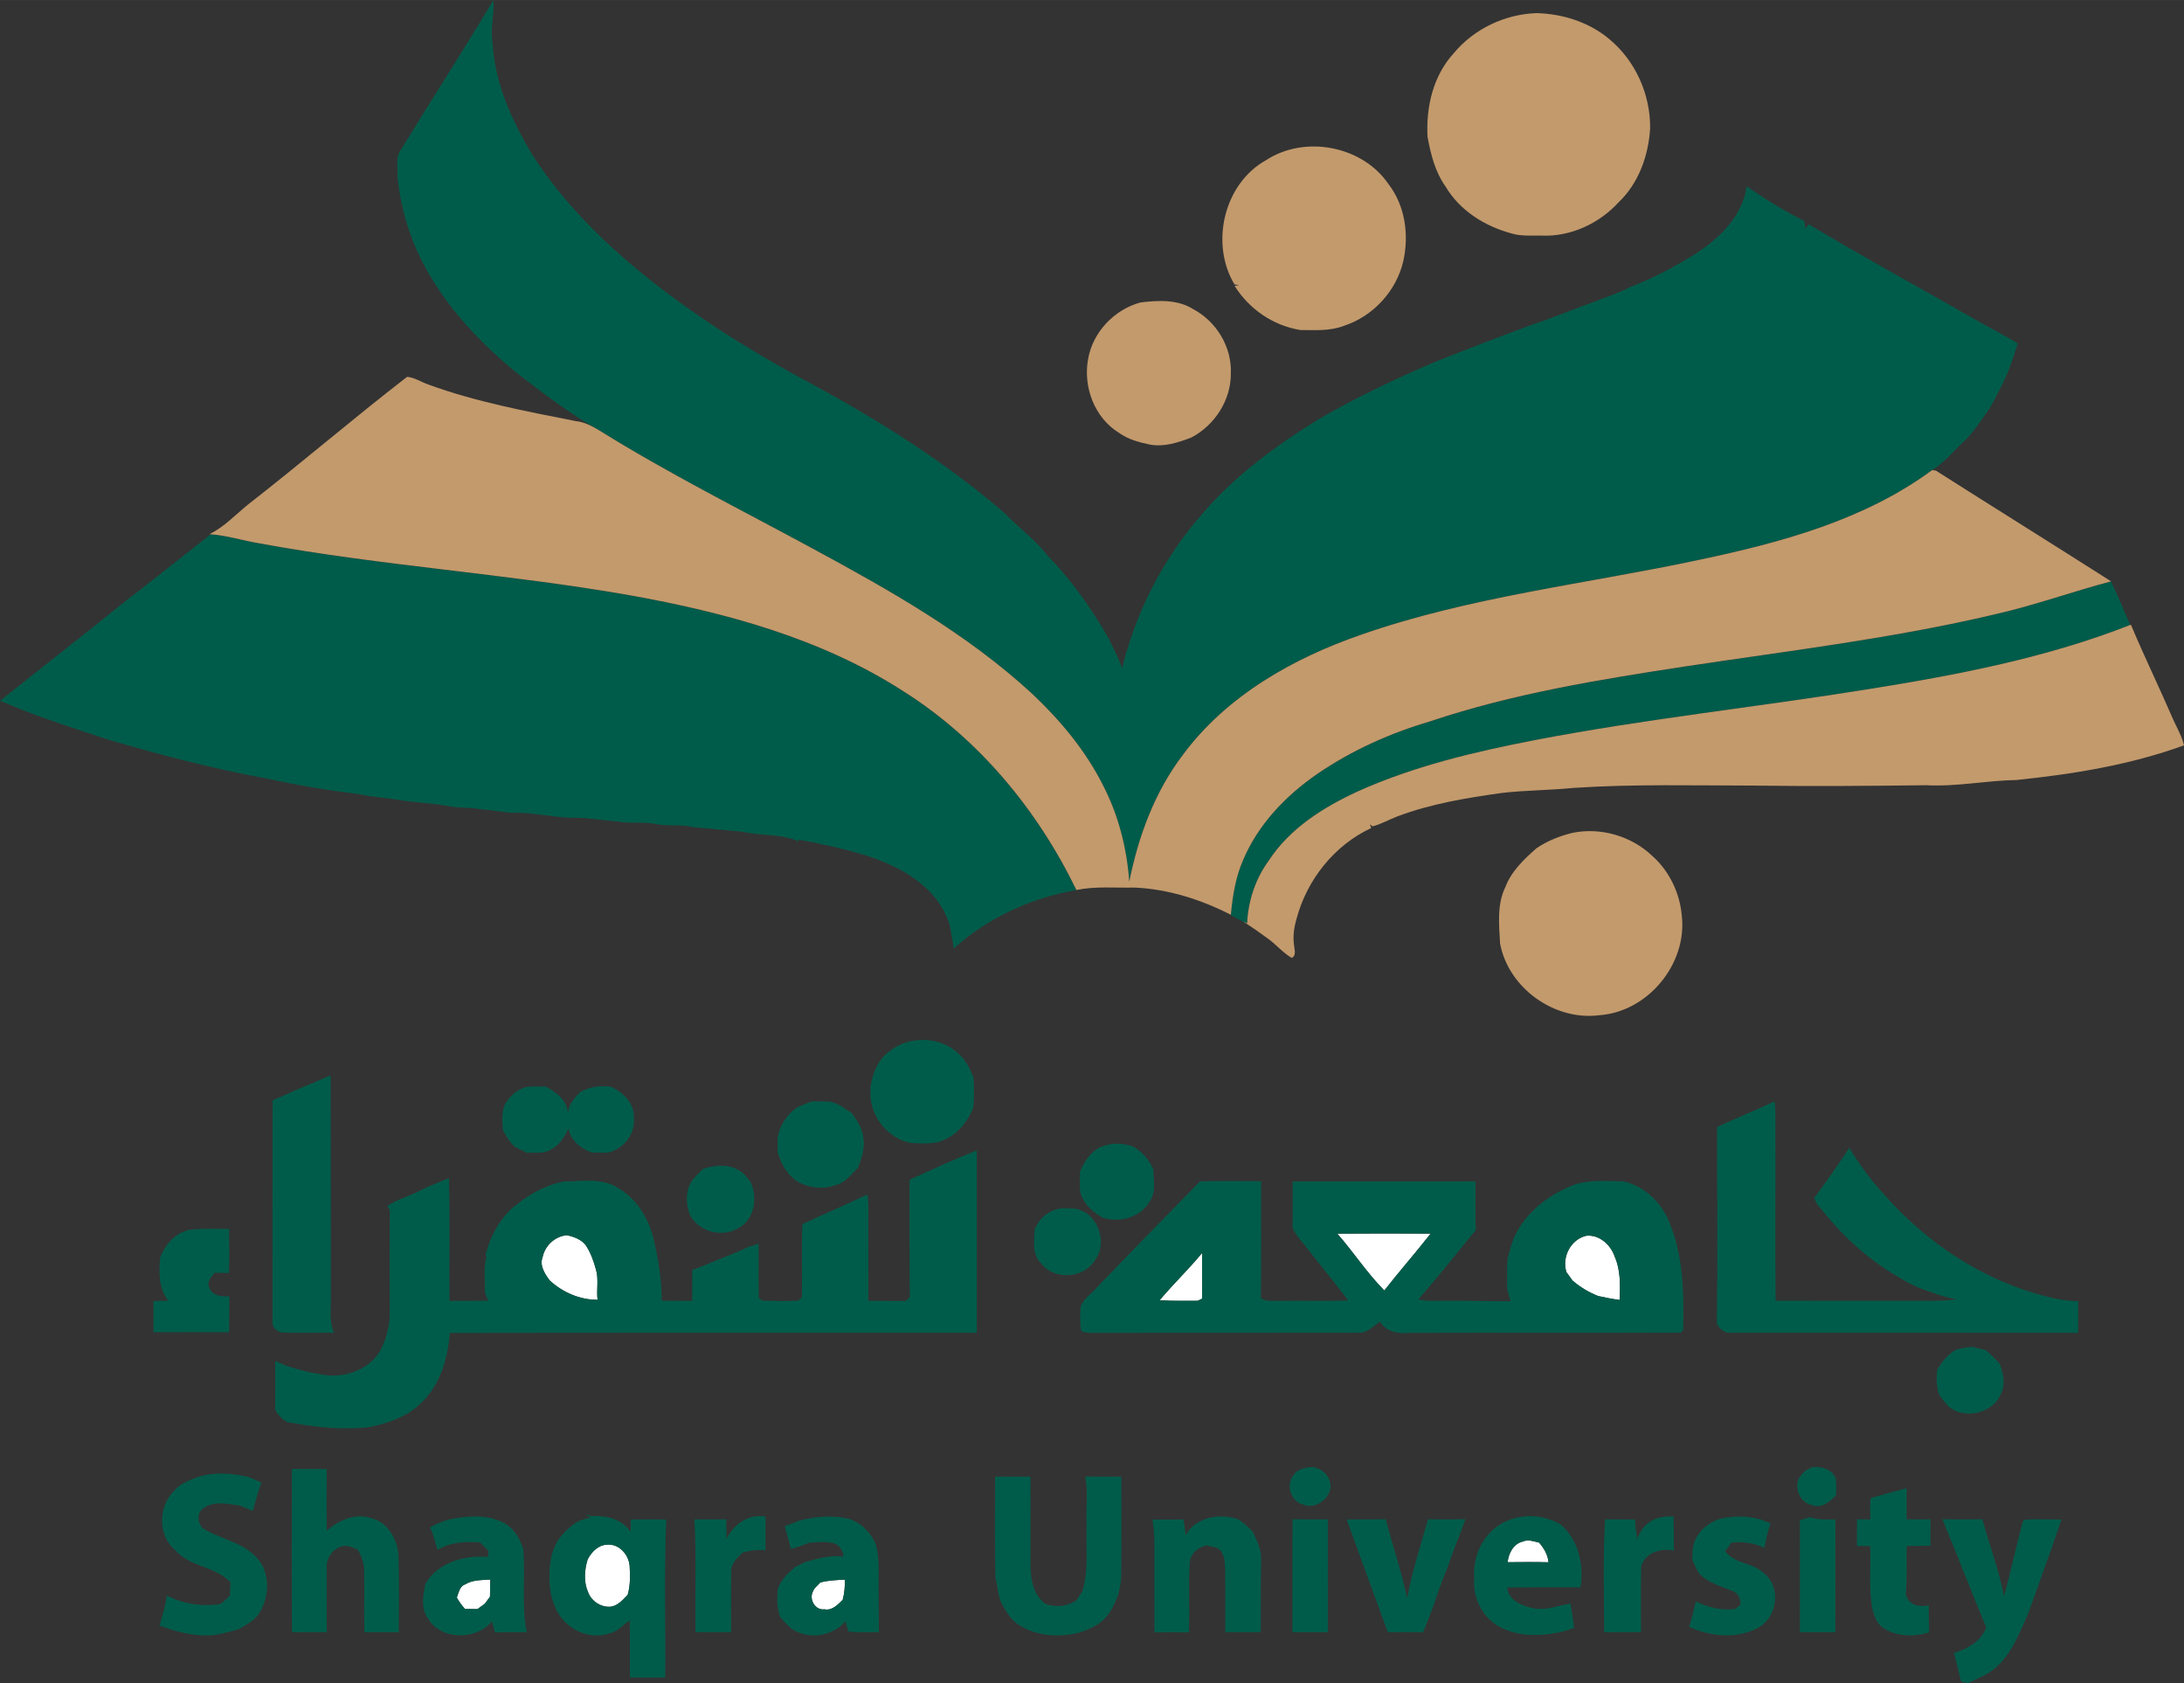 <?xml version="1.0" encoding="UTF-8"?><svg id="a" xmlns="http://www.w3.org/2000/svg" width="233.54mm" height="179.95mm" viewBox="0 0 662.01 510.09"><rect x="0" y="0" width="662.01" height="510.09" fill="#333333" stroke="none"/><path d="M405.37,373.84c9.43-.07,18.85-.07,28.28-.01-4.57,5.84-9.47,11.41-14.04,17.23-5.24-5.29-9.33-11.62-14.24-17.22" fill="#fff" stroke-width="0"/><path d="M164.48,380.94c.72-3.53,3.75-6.31,7.36-6.63,2.08.45,4.24,1.23,5.64,2.93,1.53,2.24,2.44,4.85,3.16,7.45.9,2.99.11,6.14.5,9.19-5.34.04-10.6-2.25-14.5-5.85-1.48-1.99-3.16-4.52-2.16-7.09" fill="#fff" stroke-width="0"/><path d="M474.81,385.5c-1.44-4.57,1.29-9.94,6.06-11.03,3.88-.36,7.3,2.68,8.52,6.21,1.85,4.15,1.73,8.79,1.57,13.24-2.21-.25-4.38-.72-6.55-1.18-2.85-1.13-5.5-2.72-7.81-4.74-.58-.86-1.18-1.69-1.79-2.5" fill="#fff" stroke-width="0"/><path d="M351.52,394c4.13-4.92,8.77-9.35,12.86-14.31-.02,4.61.07,9.23-.01,13.84-.33.16-1.01.5-1.35.66-3.82-.04-7.67.12-11.5-.19" fill="#fff" stroke-width="0"/><path d="M461.58,467.15c1.62-.76,3.33-.04,4.95.32,1.46,1.69,2.65,3.67,2.85,5.95-4.13-.1-8.27-.06-12.4-.02.31-2.68,1.75-5.6,4.6-6.25" fill="#fff" stroke-width="0"/><path d="M178.12,472.57c1.18-2.25,3.17-4.37,5.87-4.49,3.64-.33,6.57,2.97,6.87,6.4.14,2.94.25,5.93-.59,8.78-1.4,1.49-2.86,3.17-4.96,3.59-2.99.39-6.06-1.6-7.07-4.42-1.35-3.14-1.09-6.66-.12-9.86" fill="#fff" stroke-width="0"/><path d="M141.04,480.11c2.29-1.42,5.02-1.25,7.59-1.46-.03,1.73-.05,3.48-.1,5.22-.54.7-1.06,1.42-1.58,2.13-.74.51-1.48,1.05-2.21,1.6-1.25-.01-2.52-.01-3.77-.01-.97-1.06-1.81-2.22-2.49-3.47.59-1.49.81-3.44,2.56-4.01" fill="#fff" stroke-width="0"/><path d="M248.64,479.55c2.43-.66,4.96-.73,7.46-.87.04,2.06-.12,4.13-.67,6.14-1.53,1.46-3.17,3.33-5.54,2.86-2.69.39-4.67-2.92-3.55-5.22.38-1.23,1.49-1.99,2.3-2.91" fill="#fff" stroke-width="0"/><path d="M121.46,45.44c9.32-15.18,18.95-30.16,28.12-45.44.31,4.42-1.09,8.8-.25,13.2.66,12.08,5.85,23.36,11.97,33.61,13.96,21.69,34.39,38.19,55.65,52.36,9.89,6.48,20.11,12.41,30.56,17.95,20.09,11.02,39.61,23.34,56.98,38.35,4.23,4.37,9.21,7.99,12.98,12.8,7.19,7.36,13.14,15.84,18.32,24.7,1.53,3.14,3.23,6.21,4.35,9.53.32-1.37.68-2.71,1.02-4.06.59-1.82,1.18-3.64,1.77-5.47,4.61-13.68,12.01-26.4,21.5-37.27,9.84-11.49,22.16-20.57,34.97-28.48,11.44-6.71,23.47-12.39,35.66-17.59,9.79-3.89,19.64-7.66,29.52-11.32,6.33-2.03,12.42-4.69,18.7-6.89,3.62-1.47,7.4-2.6,10.86-4.44,7.16-2.73,13.94-6.36,20.4-10.46,7.01-4.71,13.74-11.28,14.89-20.07,5.62,3.9,11.47,7.49,17.57,10.57.05.55.15,1.67.2,2.22.34-.43.69-.86,1.06-1.28,17.13,10.29,34.71,19.79,52.03,29.75,3.8,2.07,7.61,4.13,11.33,6.34-.92,2.95-1.89,5.87-2.99,8.75-1.57,3.65-3.42,7.15-5.32,10.62-2.59,3.62-4.92,7.5-8.23,10.54-3.09,2.87-5.74,6.3-9.41,8.48-20.6,15.18-45.82,21.96-70.48,27.17-34.29,7.33-69.49,11.12-102.72,22.76-20.61,7.14-40.65,18.48-53.86,36.28-8.59,11.23-13.56,24.77-16.32,38.54-.72-10.18-3.3-20.25-8-29.32-5.31-10.55-13-19.72-21.58-27.78-19.71-18.12-43.22-31.34-66.64-44-21.59-11.67-43.57-22.66-64.41-35.66-9.02-5.11-17.31-11.42-25.47-17.78-12.5-10.3-23.73-22.72-30.26-37.71-2.93-6.88-4.74-14.24-5.48-21.68.24-2.58-.66-5.56,1.01-7.82" fill="#005c4a" stroke-width="0"/><path d="M37.05,182.93c8.98-6.91,17.86-14,26.79-21.01,5.02.4,9.84,1.94,14.78,2.76,37.21,6.85,75.07,9.18,112.34,15.74,28.92,5.19,58.04,13.06,82.96,29.15,22.82,14.43,40.61,35.97,52.33,60.16-13.68,2.33-26.83,8.4-37.17,17.7-.29-2.39-.8-4.73-1.21-7.1-3.56-11.73-15.3-18.04-26.26-21.38-6.46-1.86-13.03-3.36-19.65-4.53l.29.63c-5.31-2.47-11.37-1.67-16.98-2.98-5.02-.5-10.06-.92-15.09-1.41-3.75-.98-7.66-.2-11.44-.95-3.86-.77-7.82-.08-11.69-.77-4.76-.39-9.51-1.28-14.31-1.14-5.85-.25-11.6-1.67-17.45-1.5-3.21-.21-6.37-.87-9.58-1.06-3-.66-6.1-.28-9.11-.86-5.52-1.04-11.15-1.14-16.68-2.11-3.53-.63-7.11-.72-10.61-1.54-9.54-1.19-19.03-2.73-28.42-4.8-16.26-2.94-32.28-7.17-48.14-11.81-8.71-2.87-17.44-5.66-25.98-8.99-2.24-.95-4.52-1.83-6.77-2.76,12.31-9.88,24.8-19.49,37.05-29.44" fill="#005c4a" stroke-width="0"/><path d="M604.55,186.21c11.95-2.69,23.5-6.88,35.32-10.02,2.15,4.31,3.88,8.8,5.85,13.19-25.44,10.01-52.44,15.14-79.32,19.46-33.56,5.41-67.4,8.99-100.82,15.38-18.44,3.56-36.9,7.9-54.1,15.64-10.37,4.78-20.53,11.16-26.89,20.9-4.06,5.52-6.29,12.24-6.59,19.08-.35-.17-1.04-.49-1.37-.65-1.23-.59-2.4-1.26-3.56-1.93.51-5.69,1.42-11.42,3.74-16.67,4.55-10.73,12.91-19.44,22.4-26,10.41-7.11,22.04-12.37,34.12-15.91,25.24-8.49,51.61-12.74,77.85-16.75,31.21-4.73,62.62-8.46,93.37-15.72" fill="#005c4a" stroke-width="0"/><path d="M269.6,318.57c6.07-4.93,15.96-4.58,21.41,1.16,1.91,1.83,3,4.28,4.04,6.66.27,3.03.24,6.1-.01,9.14-1.91,4.98-5.82,9.42-11.16,10.69-2.78.38-5.61.38-8.39.03-6.33-1.59-11.1-7.34-11.64-13.84v-2.96c.6-4.1,2.27-8.36,5.75-10.88" fill="#005c4a" stroke-width="0"/><path d="M91.86,329.4c2.83-1.07,5.54-2.45,8.39-3.5.05,22.5-.01,45.01.02,67.51.1,3.5-.51,7.17.97,10.47-5.02-.05-10.05.1-15.07-.04-1.65.03-3.54-1.15-3.56-2.95.02-22.49-.04-44.99.03-67.49,3.14-1.22,6.11-2.77,9.22-4" fill="#005c4a" stroke-width="0"/><path d="M159.28,329.45c2.03-.36,4.1-.18,6.14-.17,3.22,1.63,6.43,4.13,6.75,8.01.19-2.6,1.93-4.55,3.65-6.32,2.83-1.63,6.06-2.06,9.28-1.68,3.82,1.66,7.39,5.24,7.02,9.7.41,4.06-2.31,8.04-5.98,9.65-2.02,1.14-4.42.47-6.61.66-3.45-1.17-6.48-3.58-7.24-7.31-1.22,2.52-2.71,5.12-5.33,6.37-2.15,1.39-4.77.81-7.16.99-1.23-.6-2.44-1.2-3.67-1.78-1.6-1.44-2.76-3.24-3.7-5.15-.21-2.62-.42-5.33.62-7.81,1.43-2.38,3.56-4.33,6.23-5.16" fill="#005c4a" stroke-width="0"/><path d="M241.75,335.5c1.41-.61,2.83-1.17,4.26-1.74,1.75.04,3.51-.04,5.27.07,2.66.31,4.78,2.11,6.95,3.53,1.62,2.26,3.26,4.71,3.49,7.58.48,3.06-.54,6.06-1.61,8.9-2.14,2.08-4.06,4.8-7.19,5.4-3.4,1.27-7.19.7-10.42-.75-3.53-1.9-5.72-5.54-6.77-9.32,0-1.52-.01-3.04-.02-4.55.75-3.74,2.88-7.02,6.04-9.12" fill="#005c4a" stroke-width="0"/><path d="M520.49,341.52c5.73-2.74,11.67-5.01,17.4-7.77.47,3.46.2,6.96.27,10.43.05,16.66-.09,33.32.06,49.98,12.72.05,25.43.01,38.15.02,5.61-.05,11.24.23,16.82-.43-4.13-.67-8.03-2.21-11.94-3.64-10.9-5.21-20.53-12.99-28.11-22.39-1.17-1.51-2.72-2.82-3.2-4.73,3.68-4.95,7.24-10.01,10.63-15.17,2.94,5.01,6.47,9.65,10.36,13.95,12.97,14.84,30.16,26.3,49.4,31.1,3.13.87,6.35,1.43,9.61,1.41-.02,3.19.01,6.4-.03,9.61-35.02-.01-70.04.01-105.05-.01-2.02.32-3.5-1.12-4.46-2.68.27-19.89.04-39.79.09-59.68" fill="#005c4a" stroke-width="0"/><path d="M333.43,347.65c3.25-1.36,6.82-1.44,10.11-.17,2.78,1.55,4.79,4.08,6.1,6.94,0,3.2.84,6.82-1.12,9.63-2.75,4.87-9.15,6.64-14.3,4.93-2.33-1.32-4.5-3.03-5.82-5.41-1.7-2.49-.91-5.62-1.04-8.44,1.2-3.06,3.11-5.89,6.07-7.48" fill="#005c4a" stroke-width="0"/><path d="M164.48,380.94c-1.01,2.57.68,5.1,2.16,7.09,3.9,3.6,9.15,5.88,14.5,5.85-.39-3.05.4-6.2-.5-9.19-.7-2.6-1.63-5.21-3.16-7.45-1.4-1.69-3.56-2.48-5.64-2.93-3.6.31-6.63,3.11-7.36,6.63M275.71,357.5c6.74-3.07,13.48-6.19,20.37-8.89-.02,18.42-.01,36.84,0,55.26-53.24.06-106.48-.05-159.72.06-.64,7.66-2.85,15.67-8.6,21.1-4.32,4.37-10.3,6.33-16.18,7.51-8.17.81-16.36-.09-24.39-1.56-1.61-.83-2.84-2.14-3.77-3.66.04-4.98,0-9.95,0-14.93,2.46,1.24,5.07,2.13,7.75,2.77,2.79.74,5.63,1.32,8.5,1.66,6.66.46,13.98-2.85,16.48-9.38.71-1.68,1.24-3.45,1.55-5.25.24-1.11.44-2.24.43-3.38-.02-10.72-.05-21.44.02-32.17-.2-.29-.59-.85-.8-1.14,2.81-2.02,6.23-2.82,9.28-4.38,3.06-1.57,6.28-2.79,9.46-4.12.35,12.39.03,24.79.16,37.19,3.91,0,7.82.03,11.73-.04-.33-.81-.66-1.62-.99-2.4.1-3.61-.48-7.29.44-10.84-.07-.17-.2-.52-.27-.69,1.63-5.95,4.65-11.74,9.75-15.43,4.08-3.25,8.82-5.73,13.95-6.75,5.46-.06,11.47-1.18,16.37,1.88,5.9,3.36,9.59,9.59,11.02,16.11,1.38,5.94,2.33,12.04,2.33,18.15,3.07.03,6.14.03,9.22.02.05-3.14.02-6.26.07-9.4,3.93-1.29,7.65-3.11,11.52-4.57,1.8-.71,3.59-1.44,5.31-2.3,1.07-.38,2.16-.74,3.25-1.08.06,5.5-.1,11.02.07,16.53.26.18.77.55,1.03.73,3.64.2,7.3.17,10.95.04.26-.25.78-.74,1.04-1,.25-7.4-.19-14.83.2-22.21,6.51-3.06,13.17-5.84,19.65-8.97.5,2.64.3,5.35.31,8.03.02,8.06,0,16.13.01,24.19,3.81.07,7.62.02,11.44.04.29-.31.84-.94,1.13-1.25-.14-11.86-.04-23.68-.08-35.48" fill="#005c4a" stroke-width="0"/><path d="M212.96,354.32c4.2-1.59,9.5-1.68,12.85,1.75.52.67,1.06,1.34,1.63,2,2.23,4.53,1.42,10.81-3,13.74-4.98,3.39-12.44,1.78-15.29-3.61-1.32-3.35-1.4-7.26.55-10.37.99-1.27,2.17-2.35,3.26-3.51" fill="#005c4a" stroke-width="0"/><path d="M351.52,394c3.83.31,7.68.14,11.51.19.34-.15,1.02-.49,1.35-.66.07-4.61-.02-9.23.01-13.84-4.09,4.95-8.73,9.38-12.87,14.31M474.81,385.5c.61.81,1.21,1.64,1.8,2.49,2.31,2.02,4.95,3.61,7.81,4.74,2.17.47,4.33.93,6.55,1.18.15-4.45.29-9.09-1.57-13.24-1.22-3.52-4.64-6.57-8.52-6.21-4.78,1.1-7.51,6.47-6.07,11.04M405.37,373.84c4.9,5.61,9,11.94,14.24,17.22,4.57-5.84,9.47-11.41,14.04-17.23-9.43-.06-18.86-.06-28.28.01M363.78,357.96c6.16-.09,12.33-.04,18.49-.03-.05,11.82.1,23.63-.09,35.45,1.65,1.12,3.7.79,5.58.83,6.97-.11,13.94.14,20.9-.14-4.41-5.81-9.05-11.44-13.53-17.19-1.36-1.49-2.62-3.08-3.35-4.98.1-4.63.05-9.26.05-13.89,18.47.01,36.94.01,55.41-.01.05,4.91-.1,9.84.1,14.75-5.76,7.01-11.4,14.13-17.36,20.97,2.78.76,5.67.38,8.51.46,6.46-.07,12.93.2,19.39.12-.48-1.78-1.2-3.55-1.05-5.43.15-3.27-.44-6.63.8-9.75,2.12-9.8,10.77-16.82,19.78-20.2,4.75-1.5,9.82-.98,14.73-.92,6.29,1.44,11.26,6.2,13.74,12.06,4.37,10.36,4.61,21.89,4.32,32.97-.18.2-.55.61-.74.81-27.45.12-54.9-.02-82.36.07-3.32.38-6.93-.33-8.75-3.4-2.07,1.25-3.78,3.45-6.44,3.35-27.02.07-54.05,0-81.07.04-1.06-.02-2.11-.1-3.08-.52-.5-2.38-.33-4.85-.23-7.26.69-2.48,3.18-3.87,4.76-5.78,10.42-10.9,20.99-21.62,31.49-32.38" fill="#005c4a" stroke-width="0"/><path d="M313.62,372.65c1.54-4.27,5.93-7.11,10.48-6.43,7.7-.58,12.21,9.52,7.94,15.48-3.32,5.67-12.29,6.43-16.37,1.25-2.86-2.64-2.23-6.82-2.05-10.3" fill="#005c4a" stroke-width="0"/><path d="M48.57,380.91c1.59-3.88,4.66-7.41,8.94-8.25,3.94-.51,7.95-.19,11.92-.27.05,4.45.1,8.91-.02,13.36-1.44-.04-2.89-.05-4.32-.06-1.06,1.3-2.61,2.84-1.59,4.65,1,2.41,3.77,2.6,6.02,2.5-.07,3.63-.03,7.26-.07,10.89-7.65-.04-15.29-.03-22.94-.01,0-3.16,0-6.3,0-9.46,1.49-.06,2.98-.1,4.48-.12-2.97-3.79-2.86-8.69-2.41-13.23" fill="#005c4a" stroke-width="0"/><path d="M592.72,409.09c1.63-.6,3.41-.76,5.13-.96,1.28.38,2.61.65,3.94.92,1.59,1.32,3.08,2.75,4.43,4.33.97,2.75,1.76,5.82.43,8.6-2.29,6.79-12.78,8.78-17.11,2.98-.61-.71-1.14-1.49-1.69-2.22-.92-2.52-.95-5.18-.6-7.79,1.41-2.28,3.12-4.49,5.47-5.86" fill="#005c4a" stroke-width="0"/><path d="M396.49,444.67c3.56-.62,7.2,2.59,6.79,6.23-.57,3.65-4.84,6.61-8.4,4.99-3.59-.95-5.22-5.95-2.84-8.79.92-1.56,2.77-2.14,4.45-2.43" fill="#005c4a" stroke-width="0"/><path d="M549.54,444.59c2.67-.27,5.97.72,6.92,3.51.23,1.65.08,3.34.08,5-1.86,2.02-4.46,4.18-7.4,2.97-3.36-.69-5.1-4.64-4.05-7.73.96-1.69,2.46-3.29,4.45-3.75" fill="#005c4a" stroke-width="0"/><path d="M88.46,445.15c3.53,0,7.04-.02,10.57.02-.02,6.23-.09,12.45.03,18.68,3.69-3.23,8.84-5.52,13.74-3.69,4.65,1.17,7.2,5.8,7.94,10.22.32,8.08.16,16.18.13,24.28-3.47-.06-6.94-.04-10.41-.01-.13-6.22.02-12.44-.08-18.67.03-2.26-.81-4.39-1.89-6.34-1.51-.57-3.09-1.57-4.77-1.06-2.96.68-4.91,3.74-4.71,6.7,0,6.44-.01,12.89.03,19.34-3.52-.01-7.02-.02-10.53.02-.13-16.51-.05-33-.05-49.49" fill="#005c4a" stroke-width="0"/><path d="M59.98,447.57c4.99-1.55,10.29-1.18,15.31.02,1.32.51,2.62,1.06,3.92,1.65-.35.97-.67,1.96-.98,2.97-.54,1.86-1.05,3.75-1.6,5.62-1.32-.53-2.63-1.04-3.94-1.57-3.75-.57-8.11-1.58-11.34,1.02-1.73,1.54-1.37,3.95-.12,5.67,5.07,3.32,11.59,4.12,15.99,8.49,4.69,4.23,4.66,11.84,1.59,17.01-1.37,2.59-4.13,3.83-6.5,5.3-3.15.78-6.27,1.84-9.54,1.84-4.96.06-9.84-1.25-14.45-2.99.98-2.98,1.77-6,2.3-9.08,4.98,2.59,10.67,3.43,16.22,2.53.96-.81,1.99-1.55,2.79-2.53.17-1.34.13-2.69.21-4.02-4.54-4.92-12.31-4.6-16.72-9.74-5.38-4.43-5.16-13.31-.32-18.03,1.83-2.17,4.59-3.16,7.18-4.16" fill="#005c4a" stroke-width="0"/><path d="M301.63,447.48c3.57-.07,7.16.02,10.73-.02-.02,9.01-.01,18.04-.01,27.06.09,4.16.91,8.79,4.44,11.47,3.14,1.16,6.56.87,9.4-.94.59-.92,1.21-1.83,1.85-2.72,2.03-6.43,1.08-13.31,1.32-19.93-.22-4.99.47-10.04-.38-14.97,3.63.03,7.26.06,10.9.02.07,10.03.1,20.05-.04,30.08.05,1.98-.47,3.89-.91,5.8-1.11,2.72-2.28,5.57-4.51,7.59-1.91,1.83-4.42,2.8-6.86,3.71-6.13,1.63-13,1.29-18.49-2.07-2.88-1.74-4.51-4.78-5.92-7.7-.69-2.27-.87-4.65-1.44-6.93-.18-10.16-.07-20.3-.08-30.45" fill="#005c4a" stroke-width="0"/><path d="M567.06,453.94c3.61-1,7.22-2,10.86-2.97.02,3.15,0,6.28.02,9.44,2.4.01,4.83,0,7.24.02-.04,2.65-.02,5.3,0,7.96-2.41.1-4.84.11-7.25.1-.08,4.85.21,9.71-.25,14.55.6,3.27,4.13,4.18,6.98,3.35-.04,2.77.04,5.53.11,8.3-4.69,1.37-9.99,1.34-14.13-1.49-1.76-1.28-2.44-3.38-3.03-5.36-1.23-6.37-.51-12.88-.71-19.32-1.36-.02-2.69-.03-4.02-.04-.02-2.7-.02-5.39.02-8.08,1.34.01,2.67.02,4.03.05-.03-2.18-.19-4.36.13-6.51" fill="#005c4a" stroke-width="0"/><path d="M178.12,472.57c-.97,3.2-1.24,6.72.11,9.88,1.01,2.81,4.08,4.81,7.07,4.42,2.1-.42,3.56-2.1,4.96-3.59.84-2.85.74-5.85.59-8.78-.3-3.44-3.23-6.74-6.87-6.4-2.69.1-4.68,2.23-5.86,4.47M177.52,458.95c.54.07,1.06.2,1.53.51,4.47-.29,9.38.74,12.07,4.69.02-1.24.05-2.46.09-3.68,3.58-.05,7.16-.07,10.74,0-.67,15.94-.18,31.91-.31,47.87-3.57.02-7.15.02-10.71.02-.05-5.76.06-11.51-.05-17.26-2.09,1.23-3.65,3.39-6.14,3.87-4.66,1.63-9.94.01-13.39-3.36-3.05-3.09-4.5-7.44-4.74-11.71-.27-4.56.14-9.41,2.66-13.35,2.43-3.17,5.54-6.26,9.79-6.56l-1.54-1.04Z" fill="#005c4a" stroke-width="0"/><path d="M141.04,480.11c-1.74.57-1.98,2.52-2.58,4.01.69,1.25,1.52,2.4,2.49,3.47,1.25,0,2.52,0,3.77.01.72-.54,1.46-1.07,2.21-1.6.52-.72,1.04-1.43,1.58-2.13.06-1.74.08-3.49.1-5.22-2.56.19-5.29.04-7.57,1.46M135.82,460.51c5.79-1.18,12.21-1.78,17.53,1.32,2.76,1.73,4.33,4.7,5.29,7.71.61,8.35-.58,16.82,1.01,25.09-3.22-.01-6.44-.01-9.65.05-.29-1.11-.59-2.25-.85-3.36-4.86,5.84-15.69,5.82-19.57-1.09-2.06-3.03-1.33-6.83-.68-10.18,3.64-6.54,11.98-8.88,18.98-8.22.07-.45.18-1.33.25-1.77-.84-.89-1.69-1.76-2.57-2.61-4.45-.41-9.04-.1-12.97,2.22-.65-2.31-1.22-4.65-2.22-6.84,1.76-.94,3.57-1.71,5.45-2.32" fill="#005c4a" stroke-width="0"/><path d="M220.17,466.4c2.14-4.45,6.77-7.75,11.86-6.81.02,3.4.04,6.81.01,10.21-2.4-.23-4.79-.02-7.05.78-1.51,1.51-3.34,3.11-3.35,5.44-.1,6.2-.03,12.4-.02,18.6-3.61.02-7.21.01-10.81-.02-.16-11.39.32-22.79-.32-34.18,3.21-.02,6.44-.01,9.65-.01.05,2,.04,3.99.03,5.99" fill="#005c4a" stroke-width="0"/><path d="M248.64,479.55c-.81.92-1.92,1.68-2.3,2.9-1.12,2.31.86,5.62,3.55,5.22,2.38.47,4.01-1.4,5.54-2.86.55-2,.7-4.08.67-6.14-2.5.15-5.03.22-7.46.88M242.38,460.77c5.09-1.29,10.4-1.74,15.52-.33,3.47,1.39,6.13,4.14,7.59,7.57.64,2.61.92,5.3.85,7.99-.07,6.21.06,12.41.06,18.63-3.11-.06-6.23.18-9.31-.25-.25-1.03-.52-2.03-.85-3.02-3.61,4.15-9.99,5.43-14.91,2.99-1.99-.86-3.29-2.66-4.73-4.18-1.18-2.69-1.09-5.65-.87-8.51.85-2.86,3.1-4.88,5.25-6.8,1.05-.51,2.09-1.03,3.15-1.55,3.78-.99,7.61-2.14,11.57-1.6-.19-1.75-1.13-3.42-2.85-4.01-2.51-.71-5.13-.32-7.69-.18-1.77.75-3.57,1.41-5.45,1.85-.58-2.3-1.18-4.59-1.83-6.86,1.5-.58,3-1.16,4.5-1.74" fill="#005c4a" stroke-width="0"/><path d="M359.36,465.2c3.16-5.51,10.35-6.74,16-4.78,1.62,1.04,3.02,2.37,4.37,3.74,1.2,2.56,2.55,5.22,2.53,8.12-.15,7.44-.04,14.9-.1,22.34-3.59.02-7.18.02-10.77,0-.01-6.19.02-12.38-.01-18.56-.11-2.39-.02-5.28-2.16-6.84-1.14-.48-2.37-.65-3.55-.92-2.62.6-4.85,2.54-5.05,5.35-.43,6.99.06,14.01-.24,21.02-3.48-.02-6.96-.04-10.44.01-.07-9.24-.01-18.46-.03-27.69-.02-2.19-.29-4.36-.56-6.52,3.12-.02,6.25-.02,9.38-.01.29,1.55.52,3.14.63,4.74" fill="#005c4a" stroke-width="0"/><path d="M461.58,467.15c-2.85.65-4.29,3.57-4.6,6.25,4.13-.03,8.26-.07,12.4.02-.2-2.29-1.38-4.27-2.85-5.95-1.63-.36-3.34-1.08-4.95-.32M457.24,460.71c5.13-2.11,11.09-1.52,15.85,1.29,5.36,4.56,7.1,12.28,5.99,19.02-7.4.02-14.79-.04-22.2.04.29,3.6,3.87,5.29,6.96,6.06,2.24.69,4.62.5,6.88-.04,1.77-.4,3.54-.86,5.32-1.18.35,2.48.84,4.95,1.09,7.46-1.38.45-2.78.84-4.14,1.25-5.53,1.12-11.37,1.41-16.68-.81-6.21-2.26-10.08-9.02-9.44-15.52-.65-7.21,3.38-15.02,10.37-17.57" fill="#005c4a" stroke-width="0"/><path d="M499.69,461.5c2.08-1.77,4.95-2.02,7.57-1.98.15,3.45.08,6.92.09,10.37-3.86-.82-8.63.56-9.87,4.7-.17,6.66-.06,13.35-.06,20.01-3.72.02-7.44,0-11.16.05-.08-11.41-.37-22.84.25-34.24,3.02.02,6.05.02,9.07.05.11,1.81.29,3.61.64,5.4-.12.35-.36,1.03-.48,1.38,1.04-2.09,1.96-4.39,3.95-5.74" fill="#005c4a" stroke-width="0"/><path d="M520.62,460.48c4.25-1.18,8.75-1.25,13-.05,1.01.39,2.04.78,3.06,1.18-.87,2.42-1.39,4.96-1.91,7.49-3.03-1.64-6.49-1.92-9.88-1.64-.66.86-1.32,1.7-1.98,2.57,2.82,3.95,8.42,3.42,11.78,6.73,5.35,4.17,4.05,13.35-1.73,16.48-6.45,3.53-14.45,2.71-20.97-.25.86-2.51,1.44-5.09,2.02-7.68,3.76,1.75,7.82,2.85,12.01,2.25.5-.47,1.02-.92,1.55-1.37.02-1.58-.58-3.31-2.15-3.95-3.49-1.41-7.28-2.46-10.09-5.09-1.11-1.29-1.66-2.95-2.36-4.47.04-1.03.08-2.06.1-3.07.43-4.33,3.68-7.56,7.55-9.13" fill="#005c4a" stroke-width="0"/><path d="M545.58,460.64c1.09-.21,2.17-.79,3.3-.79,2.4.79,4.97.56,7.47.6,0,11.4.02,22.79-.01,34.18-3.58-.02-7.17-.02-10.75-.01-.04-11.32,0-22.66,0-33.98" fill="#005c4a" stroke-width="0"/><path d="M391.77,460.39c3.56.05,7.15.02,10.72.02.02,11.41-.01,22.81-.01,34.22-3.57-.02-7.16-.01-10.73,0,.01-11.42-.02-22.82.02-34.24" fill="#005c4a" stroke-width="0"/><path d="M408.2,460.45c3.93-.04,7.86-.01,11.8-.06,2.18,7.97,4.78,15.83,6.55,23.91,1.45-8.12,4.1-15.96,6.3-23.91,3.78.05,7.56.07,11.35-.02-1.7,4.89-3.81,9.62-5.39,14.55-1.66,3.97-3.11,8.05-4.47,12.14-1.04,2.53-1.86,5.13-3.01,7.6-3.56-.07-7.1-.08-10.65-.02-4.22-11.37-8.31-22.78-12.48-34.19" fill="#005c4a" stroke-width="0"/><path d="M588.8,460.37c4.04.09,8.08.05,12.12.02,2.02,7.64,4.89,15.07,6.45,22.82l.08.66c2-7.58,3.71-15.22,5.68-22.79.15-.13.47-.42.62-.55,3.69-.28,7.41-.04,11.12-.07-1.17,3.29-2.22,6.62-3.39,9.9-2.39,6.28-4.47,12.67-6.84,18.94-2.43,5.39-4.58,11.11-8.91,15.32-2.56,2.64-6.04,3.91-9.27,5.47-.84-.31-2.21-.15-2.22-1.36-.61-2.61-1.27-5.21-1.95-7.81,4.06-1.28,8.26-3.54,9.79-7.78-2.57-5.75-4.65-11.7-7.16-17.45-1.85-5.17-4.18-10.16-6.12-15.32" fill="#005c4a" stroke-width="0"/><path d="M440.67,16.11c6.16-7.4,15.52-11.82,25.09-12.14,7.87.2,15.87,2.71,21.96,7.81,8,6.55,12.61,16.87,12.46,27.2-.51,8.26-3.52,16.62-9.62,22.39-5.88,6.4-14.53,10.41-23.3,10.02-3.02-.07-6.13.25-9.06-.65-8.04-2.14-15.68-6.89-19.99-14.16-3.19-4.46-4.53-9.83-5.5-15.13-.5-9.06,1.72-18.55,7.96-25.34" fill="#c39a6c" stroke-width="0"/><path d="M383.84,48.49c11.73-7.62,29.15-4.31,37.05,7.31,5.05,6.54,6.25,15.39,4.48,23.31-2.1,9.04-9.08,16.66-17.88,19.58-4.24,1.67-8.83,1.34-13.29,1.32-8.24-1.31-15.59-6.34-19.98-13.41.34-.05,1.03-.13,1.37-.18-.35-.07-1.06-.19-1.41-.25-7.43-12.41-3.2-30.59,9.66-37.68" fill="#c39a6c" stroke-width="0"/><path d="M345.67,91.66c5.33-.66,11.24-.99,16,2.01,7.02,3.71,11.77,11.48,11.42,19.48.08,8.07-4.88,15.72-11.95,19.42-4,1.54-8.34,2.98-12.67,2.13-3.23-.68-6.53-1.54-9.24-3.52-7.42-4.5-10.95-13.89-9.42-22.27,1.36-8.2,7.91-15.08,15.86-17.25" fill="#c39a6c" stroke-width="0"/><path d="M75.19,152.88c16.26-12.65,31.91-26.1,48.21-38.69,2.29.19,4.29,1.61,6.44,2.33,14.44,5.29,29.61,8.1,44.65,11.08,2.61.26,4.96,1.5,7.18,2.84,20.85,12.99,42.83,23.97,64.41,35.66,23.42,12.66,46.93,25.88,66.64,44,8.57,8.06,16.26,17.23,21.58,27.78,4.71,9.08,7.28,19.14,8,29.32,2.75-13.75,7.73-27.31,16.32-38.54,13.2-17.8,33.25-29.14,53.86-36.28,33.24-11.63,68.44-15.42,102.72-22.76,24.66-5.21,49.88-11.99,70.48-27.17l1.14.17c17.66,11.24,35.44,22.29,53.08,33.54-11.82,3.14-23.37,7.33-35.32,10.02-30.75,7.26-62.17,11-93.36,15.7-26.24,4.01-52.61,8.26-77.85,16.75-12.07,3.55-23.72,8.8-34.12,15.91-9.5,6.56-17.86,15.27-22.41,26-2.32,5.26-3.22,10.99-3.74,16.67-9.06-4.62-18.97-7.79-29.18-8.25-5.88.14-11.83-.46-17.64.74-11.72-24.19-29.51-45.73-52.33-60.16-24.92-16.09-54.05-23.96-82.96-29.15-37.26-6.56-75.12-8.89-112.34-15.74-4.94-.82-9.76-2.36-14.78-2.76l-.32-.03c4.39-2.18,7.83-5.88,11.64-8.98" fill="#c39a6c" stroke-width="0"/><path d="M645.72,189.38l.19-.08c4.13,9.82,8.8,19.39,13.01,29.17,1.16,2.4,2.46,4.77,3.09,7.39-16.33,5.95-33.59,8.73-50.81,10.51-9.12.15-18.15,2.07-27.28,1.58-17.42.21-34.86.36-52.28.11-18.18-.02-36.38-.49-54.54.69-7.32.73-14.66.71-21.96,1.55-10.69,1.51-21.45,3.27-31.61,7.11-2.49.97-4.85,2.3-7.43,3l-.89-.61c.11.29.33.84.45,1.11-11.15,5.18-19.47,15.62-22.63,27.43-.78,2.68-1.21,5.5-.75,8.3.1,1.23.71,2.93-.74,3.64-2.62-1.54-4.59-3.93-7.02-5.71-2.57-1.88-5.15-3.73-7.86-5.39.34.16,1.03.48,1.37.65.3-6.83,2.53-13.55,6.59-19.08,6.36-9.74,16.52-16.12,26.89-20.9,17.2-7.74,35.66-12.08,54.1-15.64,33.41-6.39,67.25-9.97,100.82-15.38,26.85-4.3,53.85-9.44,79.29-19.45" fill="#c39a6c" stroke-width="0"/><path d="M476.76,252.36c8.5-1.7,17.7.98,24,6.94,5.24,4.61,8.43,11.31,9.03,18.23,1.66,14.64-10.34,29.12-25.06,30.12-13.59,1.73-27.51-8.26-30.03-21.74-.31-5.72-1-11.8,1.62-17.14,1.83-4.8,5.64-8.38,9.39-11.71,3.31-2.25,7.12-3.77,11.05-4.7" fill="#c39a6c" stroke-width="0"/></svg>